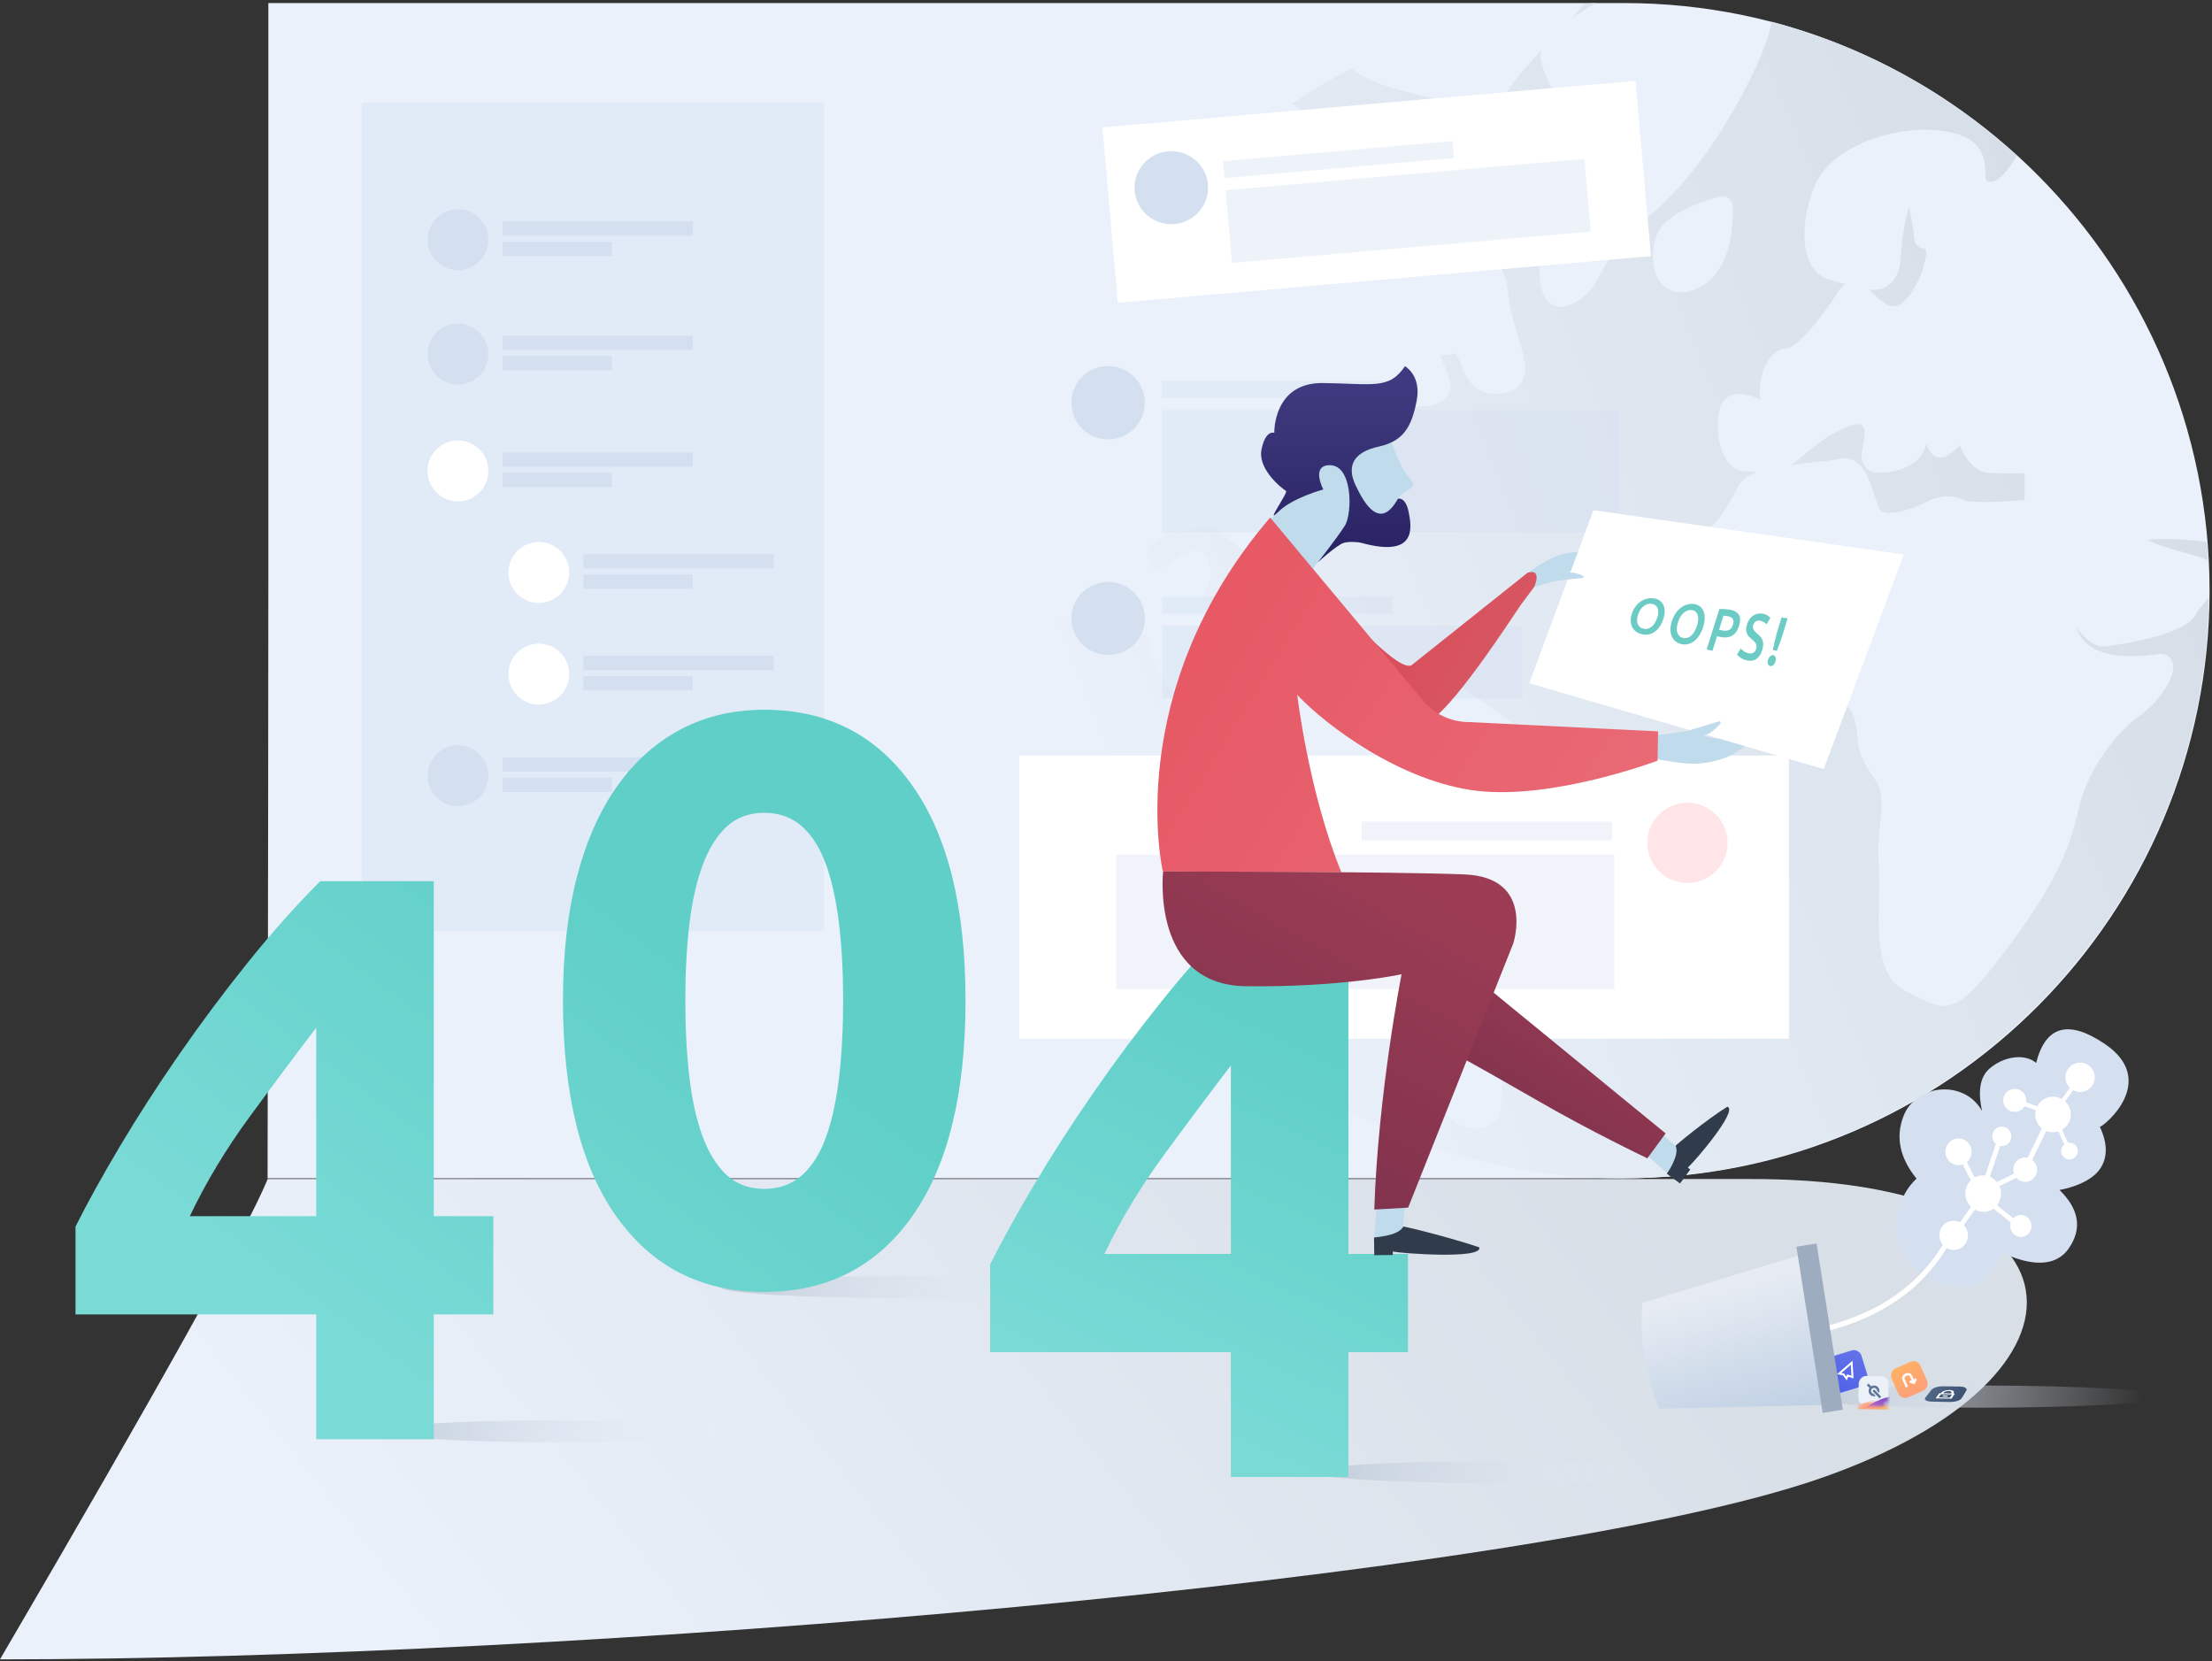 <?xml version="1.0" encoding="UTF-8"?>
<svg width="586px" height="440px" viewBox="0 0 586 440" version="1.1" xmlns="http://www.w3.org/2000/svg" xmlns:xlink="http://www.w3.org/1999/xlink">
    <rect x="0" y="0" width="586" height="440" fill="#333333" stroke="none"/>
    <title>404_Illustration</title>
    <defs>
        <linearGradient x1="6.525%" y1="69.288%" x2="101.784%" y2="30.303%" id="linearGradient-1">
            <stop stop-color="#EAF1FB" offset="0%"></stop>
            <stop stop-color="#D4DCE5" offset="100%"></stop>
        </linearGradient>
        <linearGradient x1="12.215%" y1="55.632%" x2="84.478%" y2="42.666%" id="linearGradient-2">
            <stop stop-color="#EAF1FB" offset="0%"></stop>
            <stop stop-color="#D8DFE7" offset="100%"></stop>
        </linearGradient>
        <linearGradient x1="6.452%" y1="50.069%" x2="101.87%" y2="49.929%" id="linearGradient-3">
            <stop stop-color="#EAF1FB" stop-opacity="0" offset="0%"></stop>
            <stop stop-color="#BFCAD7" offset="100%"></stop>
        </linearGradient>
        <linearGradient x1="16.249%" y1="73.688%" x2="61.059%" y2="25.276%" id="linearGradient-4">
            <stop stop-color="#7ADAD6" offset="0%"></stop>
            <stop stop-color="#5FCFC7" offset="100%"></stop>
        </linearGradient>
        <linearGradient x1="31.07%" y1="85.272%" x2="56.203%" y2="13.186%" id="linearGradient-5">
            <stop stop-color="#7ADAD6" offset="0%"></stop>
            <stop stop-color="#5FCFC7" offset="100%"></stop>
        </linearGradient>
        <linearGradient x1="15.339%" y1="69.288%" x2="110.818%" y2="58.58%" id="linearGradient-6">
            <stop stop-color="#E7ECF3" offset="0%"></stop>
            <stop stop-color="#BECFE3" offset="100%"></stop>
        </linearGradient>
        <linearGradient x1="100%" y1="-17.254%" x2="-24.806%" y2="156.941%" id="linearGradient-7">
            <stop stop-color="#6675E8" offset="0%"></stop>
            <stop stop-color="#4659E9" offset="100%"></stop>
        </linearGradient>
        <linearGradient x1="16.249%" y1="85.272%" x2="32.135%" y2="-4.498%" id="linearGradient-8">
            <stop stop-color="#FEA177" offset="0%"></stop>
            <stop stop-color="#FFB165" offset="100%"></stop>
        </linearGradient>
        <rect id="path-9" x="0" y="0" width="7.902" height="7.902" rx="2"></rect>
        <linearGradient x1="32.135%" y1="49.093%" x2="16.249%" y2="50.587%" id="linearGradient-11">
            <stop stop-color="#FEA177" offset="0%"></stop>
            <stop stop-color="#FFB165" offset="100%"></stop>
        </linearGradient>
        <linearGradient x1="0%" y1="44.973%" x2="102%" y2="55.127%" id="linearGradient-12">
            <stop stop-color="#3023AE" offset="0%"></stop>
            <stop stop-color="#C86DD7" offset="100%"></stop>
        </linearGradient>
        <linearGradient x1="100%" y1="40.563%" x2="-24.806%" y2="65.006%" id="linearGradient-13">
            <stop stop-color="#556B8A" offset="0%"></stop>
            <stop stop-color="#344869" offset="100%"></stop>
        </linearGradient>
        <linearGradient x1="6.76%" y1="42.133%" x2="105.53%" y2="83.512%" id="linearGradient-14">
            <stop stop-color="#D84955" offset="0%"></stop>
            <stop stop-color="#D75D69" offset="100%"></stop>
        </linearGradient>
        <linearGradient x1="11.458%" y1="103.178%" x2="75.825%" y2="6.905%" id="linearGradient-15">
            <stop stop-color="#79304C" offset="0%"></stop>
            <stop stop-color="#9C3C54" offset="100%"></stop>
        </linearGradient>
        <linearGradient x1="88.312%" y1="11.911%" x2="88.312%" y2="100%" id="linearGradient-16">
            <stop stop-color="#3F397F" offset="0%"></stop>
            <stop stop-color="#282263" offset="100%"></stop>
        </linearGradient>
        <linearGradient x1="6.76%" y1="42.408%" x2="108.679%" y2="83.616%" id="linearGradient-17">
            <stop stop-color="#E65864" offset="0%"></stop>
            <stop stop-color="#E96C78" offset="100%"></stop>
        </linearGradient>
        <linearGradient x1="11.458%" y1="106.291%" x2="75.825%" y2="4.382%" id="linearGradient-18">
            <stop stop-color="#79304C" offset="0%"></stop>
            <stop stop-color="#9C3C54" offset="100%"></stop>
        </linearGradient>
    </defs>
    <g id="404" stroke="none" stroke-width="1" fill="none" fill-rule="evenodd">
        <g transform="translate(-162, -205)" id="Group">
            <g transform="translate(162, 205)">
                <g id="404_Illustration" transform="translate(0, 0.811)">
                    <path d="M430.331,311.297 C515.951,311.297 585.359,241.345 585.359,155.654 C585.359,69.963 515.951,0 430.331,0 C394.454,0 274.707,0 71.09,0 C71.09,89.555 71.09,140.315 71.09,152.281 C71.09,177.95 71.023,230.955 70.887,311.297 C287.469,311.297 407.283,311.297 430.331,311.297 Z" id="Background" fill="#EAF1FB"></path>
                    <path d="M494.22,122.984 C495.154,124.061 496.542,124.554 498.435,124.437 C503.039,124.165 506.554,122.724 508.59,120.271 C509.433,119.259 510.004,118.091 510.276,116.806 C511.236,119.077 512.234,120.362 514.05,120.362 C514.66,120.362 516.216,120.362 519.199,117.091 C520.548,120.479 522.96,124.229 526.994,124.437 C530.106,124.606 533.88,124.567 536.357,124.515 L536.357,131.601 C529.458,132.263 521.884,132.458 520.185,131.614 C515.217,129.135 509.796,132.419 509.783,132.432 C507.332,133.639 501.392,135.806 498.734,134.755 C498.241,134.56 497.968,134.288 497.787,133.82 C497.281,132.523 496.866,131.225 496.464,130.005 C495.063,125.748 493.364,120.57 488.592,120.57 C487.995,120.57 487.347,120.648 486.646,120.829 C485.349,121.154 482.808,121.413 480.123,121.699 C478.126,121.906 476.232,122.114 474.468,122.348 C475.337,121.816 476.232,121.141 477.166,120.323 C483.184,114.976 489.5,111.381 492.418,111.576 C493.015,111.615 493.248,111.796 493.391,111.978 C494.273,113.003 494.026,114.678 493.572,116.923 C493.17,118.96 492.716,121.271 494.221,122.984 L494.22,122.984 Z M495.193,75.924 C497.022,76.054 498.759,75.782 500.264,74.73 C502.248,73.342 503.325,70.954 503.545,67.436 C503.999,60.324 504.985,56.236 505.724,54.16 C506.294,56.262 506.865,59.481 507.189,62.609 C507.332,63.958 508.395,65.036 509.731,64.945 C509.731,64.945 509.939,64.958 510.03,65.074 C510.198,65.269 510.341,65.892 510.211,66.956 C509.628,71.642 505.672,80.298 501.574,80.298 C499.732,80.298 498.033,78.663 496.399,77.066 C496.01,76.677 495.608,76.288 495.193,75.924 L495.193,75.924 Z M419.687,0.169 C420.685,0.104 421.684,0.039 422.696,0 C420.439,1.337 418.312,2.7 416.406,4.062 C417.767,2.57 418.844,1.298 419.687,0.169 L419.687,0.169 Z M584.617,142.722 C584.747,144.345 584.902,145.967 584.993,147.615 C584.695,147.46 584.384,147.317 584.021,147.187 C582.633,146.694 580.804,146.175 578.833,145.617 C576.187,144.864 571.272,143.462 568.86,142.204 C571.933,141.762 578.34,141.931 584.617,142.723 L584.617,142.722 Z M557.978,170.405 C571.894,168.42 579.884,165.551 581.725,161.878 C582.14,161.048 583.087,159.906 584.008,158.803 C584.384,158.348 584.773,157.881 585.136,157.414 C584.137,242.436 514.753,311.297 429.558,311.297 C345.997,311.297 277.636,245.054 274.097,162.291 C276.25,162.784 278.649,162.59 281.126,162.382 C284.874,162.071 289.115,161.72 294.147,163.213 C303.81,166.081 304.108,167.457 304.834,170.792 C305.288,172.894 305.911,175.789 308.245,179.539 C310.32,182.862 313.381,184.938 317.103,185.574 C317.972,185.717 318.841,185.795 319.723,185.795 C326.48,185.795 333.094,181.798 335.104,180.188 C336.842,178.8 336.751,177.307 336.531,176.541 C335.856,174.14 333.224,173.79 329.216,173.271 C327.803,173.089 326.143,172.868 324.807,172.531 C325.987,171.415 327.362,169.935 327.362,167.833 C327.362,165.016 325.3,163.679 323.653,162.615 C322.304,161.733 320.76,160.746 319.489,158.722 C318.569,157.242 318.724,156.905 319.412,155.49 C320.125,154.011 321.214,151.778 320.449,148.326 C320.021,146.379 318.815,145.627 318.128,145.354 C315.949,144.459 313.809,145.847 311.345,147.457 C309.594,148.599 306.948,150.312 305.664,149.922 C304.951,149.702 304.393,148.56 304.121,147.898 C303.317,145.951 303.784,144.874 304.212,144.238 C306.676,140.552 316.377,139.021 321.02,139.021 C321.993,139.021 324.094,140.773 325.637,142.057 C328.762,144.666 332.666,147.911 336.881,146.328 C340.188,145.095 342.601,139.968 346.945,130.286 C350.226,122.954 353.948,114.66 357.735,110.87 C362.547,106.056 367.501,106.406 372.3,106.73 C374.621,106.886 376.826,107.042 378.875,106.588 C380.613,106.198 382.74,105.51 383.726,103.564 C384.906,101.253 383.881,98.865 382.338,95.219 C382.066,94.583 381.78,93.908 381.469,93.168 C382.597,93.311 383.868,93.246 385.269,92.831 C385.476,92.766 385.593,92.753 385.606,92.74 C385.982,93.051 386.54,94.518 386.877,95.387 C388.122,98.593 390.145,103.979 397.136,103.512 C399.82,103.33 401.765,102.409 402.907,100.76 C405.008,97.723 403.737,93.531 402.142,88.223 C401.117,84.823 399.95,80.968 399.548,76.971 C399.068,72.195 397.603,69.119 395.06,67.601 C391.676,65.576 387.888,67.147 385.619,68.094 C385.606,68.094 385.606,68.094 385.593,68.107 C385.204,67.276 384.724,66.004 384.348,64.992 C382.999,61.358 381.469,57.244 378.615,55.09 C377.565,54.298 376.333,53.999 375.113,54.259 C372.325,54.856 370.561,58.074 368.512,61.786 C367.449,63.72 365.231,67.743 364.167,67.964 C359.109,66.277 356.1,70.975 354.557,73.61 C353.779,72.597 353.208,71.286 352.858,67.042 C352.612,64.122 362.974,57.322 368.538,53.662 C374.66,49.639 379.938,46.16 381.767,43.11 C382.506,41.877 383.894,39.567 382.338,37.724 C380.807,35.907 378.667,36.751 376.203,37.724 C374.413,38.425 371.793,39.45 369.887,39.282 C370.198,38.269 371.236,36.582 371.625,35.959 C372.338,34.817 373.531,32.896 371.82,31.365 C370.108,29.821 368.253,31.261 367.371,31.962 C363.195,35.245 352.56,39.191 349.046,39.191 C348.41,39.191 348.008,39.178 347.749,39.152 C347.632,38.516 347.554,37.309 347.464,36.128 C347.412,35.349 347.347,34.48 347.269,33.467 C347.087,31.248 346.076,29.353 344.338,27.991 C343.69,27.472 342.95,27.069 342.172,26.732 C347.256,23.266 352.56,20.126 358.046,17.27 C359.992,19.191 364.933,22.046 379.018,25.005 C382.817,25.81 385.411,27.004 387.486,27.965 C389.393,28.847 391.079,29.509 392.661,29.509 C394.996,29.509 397.097,28.042 399.301,23.617 C400.663,20.878 404.437,16.687 408.341,12.546 C408.069,13.364 407.978,14.169 408.147,14.921 C408.886,18.244 410.364,21.164 411.557,23.5 C412.024,24.409 412.608,25.564 412.893,26.316 C412.582,26.524 412.18,26.784 411.856,26.991 C409.703,28.341 406.759,30.184 406.227,33.519 C405.877,35.7 406.694,37.984 408.652,40.307 C412.037,44.33 411.116,47.264 409.949,50.962 C409.34,52.909 408.704,54.908 408.704,57.14 C408.704,58.23 408.549,59.995 408.367,61.864 C407.55,70.78 407.252,77.282 410.883,79.684 C411.506,80.099 412.387,80.462 413.516,80.462 C414.463,80.462 415.578,80.203 416.888,79.502 C421.103,77.244 422.361,74.869 423.813,72.117 C425.603,68.717 428.067,64.07 437.911,55.57 C455.393,40.463 468.674,12.015 469.283,4.929 C493.847,11.418 516.05,23.773 534.298,40.412 C532.132,44.241 529.266,47.706 526.957,47.278 C526.101,47.122 526.075,47.122 525.972,44.838 C525.816,41.516 525.557,35.961 516.413,34.17 C503.366,31.6 484.833,37.518 480.49,48.991 C477.507,56.908 477.208,64.643 479.725,69.185 C481.034,71.534 483.032,73.04 485.522,73.546 C486.572,73.754 487.701,74.091 488.907,74.442 C488.167,74.883 487.519,75.558 486.948,76.466 C481.709,84.863 475.458,91.404 473.59,91.443 C470.322,91.443 467.728,94.337 466.626,99.178 C466.185,101.112 465.912,103.383 466.483,105.044 C466.457,105.07 466.431,105.109 466.392,105.135 C464.395,104.11 461.23,102.929 458.688,103.915 C457.093,104.538 455.965,105.875 455.511,107.718 C454.37,112.26 455.42,118.49 457.832,121.592 C459.402,123.604 461.178,124.032 462.385,124.032 C463.085,124.032 463.772,124.11 464.486,124.188 C464.745,124.214 465.017,124.239 465.29,124.265 C463.15,125.07 461.593,126.147 460.75,127.614 L459.635,129.6 C457.625,133.194 455.55,136.906 453.293,138.71 L452.813,139.087 C449.714,141.553 445.019,145.277 443.034,153.856 C440.907,163.071 445.524,182.811 457.391,185.718 C465.121,187.613 474.601,186.795 481.527,186.185 C483.874,185.977 485.898,185.809 487.285,185.796 C490.048,185.796 491.423,187.223 492.149,195.205 C492.525,199.384 494.263,201.993 495.806,204.29 C497.116,206.25 498.141,207.794 498.374,210.169 C498.633,212.713 498.426,214.465 498.154,216.684 C497.816,219.513 497.388,223.017 497.751,229.351 C497.894,231.934 497.829,234.737 497.764,237.709 C497.544,247.482 497.298,258.565 505.546,262.095 C506.778,262.614 507.816,263.159 508.75,263.64 C511.123,264.86 513.042,265.638 514.936,265.638 C519.047,265.638 522.977,261.965 531.057,251.31 C545.479,232.284 548.449,223.069 550.822,212.972 C553.26,202.589 560.73,193.232 566.631,188.949 C572.493,184.679 576.669,177.995 575.58,174.634 C575.139,173.297 573.959,172.428 572.571,172.428 C572.299,172.428 571.728,172.48 570.937,172.57 C566.8,173.064 554.233,174.543 550.653,166.73 C550.381,166.146 550.108,165.549 549.823,164.965 C552.378,168.547 555.037,170.818 557.981,170.403 L557.978,170.405 Z M414.406,197.815 C407.669,195.828 400.765,190.788 394.662,186.333 C391.714,184.176 388.934,182.15 386.438,180.669 C379.443,176.525 368.194,174.551 365.556,174.135 C363.655,172.927 361.858,171.602 360.113,170.304 C356.208,167.394 353.117,165.108 350.04,165.108 C348.579,165.108 346.523,165.64 345.023,168.186 C342.114,173.097 339.036,177.955 333.295,183.475 C332.028,184.696 330.218,185.878 328.473,187.034 C324.529,189.619 320.443,192.295 319.99,196.712 C319.693,199.648 321.102,202.648 324.322,205.883 C327.878,209.455 332.067,211.715 336.127,213.897 C344.053,218.171 350.893,221.873 352.781,234.343 C356.285,257.62 371.206,279.95 377.464,288.47 C382.029,294.705 386.916,298.134 391.196,298.134 C393.006,298.134 394.661,297.497 395.838,296.328 C397.001,295.185 397.635,293.613 397.635,291.912 C397.635,290.652 397.751,289.34 397.881,287.95 C398.178,284.651 398.514,280.91 397.596,275.87 C396.368,269.063 396.42,265.816 397.829,263.464 C398.075,263.049 398.618,262.893 399.73,262.659 C400.958,262.386 402.652,262.01 403.596,260.399 C404.255,259.282 404.32,257.931 403.816,256.268 C403.518,255.281 403.143,254.333 402.768,253.436 C401.566,250.475 400.971,248.994 403.299,246.253 C407.72,241.07 414.884,229.366 416.216,220.65 C416.552,218.494 417.625,216.104 418.659,213.805 C420.405,209.947 422.202,205.959 420.599,202.439 C419.629,200.27 417.599,198.75 414.405,197.815 L414.406,197.815 Z M400.819,29.587 C400.152,28.392 398.662,27.916 397.429,28.533 C397.172,28.662 391.072,31.784 391.072,38.234 C391.072,39.519 389.209,41.858 387.848,43.554 C385.459,46.548 381.837,51.057 385.832,54.386 C386.808,55.195 388.143,55.632 389.71,55.632 C393.512,55.632 398.893,53.024 401.821,48.025 C403.979,44.338 405.571,38.144 400.82,29.587 L400.819,29.587 Z M450.143,75.327 C460.228,70.246 459.019,54.226 458.968,53.552 C458.903,52.801 458.517,52.101 457.9,51.66 C457.282,51.219 456.511,51.077 455.777,51.245 C453.526,51.803 442.128,54.9 439.272,60.655 C437.6,64.025 437.201,69.663 439.427,73.279 C440.752,75.444 442.836,76.636 445.306,76.636 C446.798,76.636 448.419,76.195 450.143,75.327 L450.143,75.327 Z" id="Globe" fill="url(#linearGradient-1)" fill-rule="nonzero"></path>
                    <path d="M0,438.725 C152.281,438.725 404.55,417.674 482.074,390.831 C559.599,363.987 556.65,310.955 462.521,311.491 C371.206,311.491 240.671,311.491 70.917,311.491 C65.495,324.716 41.856,367.128 0,438.725 Z" id="Shadow" fill="url(#linearGradient-2)"></path>
                    <g id="Huddles_Items" transform="translate(283.548, 95.946)" fill="#D4DFF0">
                        <g id="Huddle_Item-2" transform="translate(0.285, 57.389)">
                            <polygon id="Textarea" opacity="0.4" points="24.018 11.6 119.439 11.6 119.439 30.934 24.018 30.934"></polygon>
                            <polygon id="Headline" opacity="0.4" points="24.018 3.867 85.035 3.867 85.035 8.378 24.018 8.378"></polygon>
                            <ellipse id="Avatar" cx="9.737" cy="9.667" rx="9.737" ry="9.667"></ellipse>
                        </g>
                        <g id="Huddle_Item-1" transform="translate(0.285, 0.196)">
                            <polygon id="Textare" opacity="0.4" points="23.965 11.67 145.088 11.67 145.088 44.088 23.965 44.088"></polygon>
                            <polygon id="Headline" opacity="0.4" points="23.965 3.89 84.85 3.89 84.85 8.429 23.965 8.429"></polygon>
                            <ellipse id="Avatar" cx="9.716" cy="9.725" rx="9.716" ry="9.725"></ellipse>
                        </g>
                    </g>
                    <g id="Huddles_Lists" transform="translate(95.866, 26.351)">
                        <polygon id="Background" fill="#D4DFF0" opacity="0.4" points="0 0 122.499 0 122.499 219.353 0 219.353"></polygon>
                        <g id="List_Item" transform="translate(16.878, 27.703)" fill="#D4DFF0">
                            <polygon id="Textline" points="20.378 9.17 49.351 9.17 49.351 12.938 20.378 12.938"></polygon>
                            <polygon id="Headline" points="20.378 3.787 70.813 3.787 70.813 7.555 20.378 7.555"></polygon>
                            <ellipse id="Avatar" cx="8.574" cy="8.632" rx="8.048" ry="8.074"></ellipse>
                        </g>
                        <g id="List_Item" transform="translate(16.878, 58.108)" fill="#D4DFF0">
                            <polygon id="Textline" points="20.378 9.043 49.351 9.043 49.351 12.812 20.378 12.812"></polygon>
                            <polygon id="Headline" points="20.378 3.661 70.813 3.661 70.813 7.429 20.378 7.429"></polygon>
                            <ellipse id="Avatar" cx="8.574" cy="8.505" rx="8.048" ry="8.074"></ellipse>
                        </g>
                        <g id="List_Item" transform="translate(16.878, 89.189)">
                            <polygon id="Textline" fill="#D4DFF0" points="20.378 8.914 49.351 8.914 49.351 12.682 20.378 12.682"></polygon>
                            <polygon id="Headline" fill="#D4DFF0" points="20.378 3.531 70.813 3.531 70.813 7.299 20.378 7.299"></polygon>
                            <ellipse id="Avatar" fill="#FFFFFF" cx="8.574" cy="8.376" rx="8.048" ry="8.074"></ellipse>
                        </g>
                        <g id="List_Item" transform="translate(38.482, 116.216)">
                            <polygon id="Textline" fill="#D4DFF0" points="20.195 8.801 49.168 8.801 49.168 12.57 20.195 12.57"></polygon>
                            <polygon id="Headline" fill="#D4DFF0" points="20.195 3.419 70.63 3.419 70.63 7.187 20.195 7.187"></polygon>
                            <ellipse id="Avatar" fill="#FFFFFF" cx="8.391" cy="8.263" rx="8.048" ry="8.074"></ellipse>
                        </g>
                        <g id="List_Item" transform="translate(38.482, 143.243)">
                            <polygon id="Textline" fill="#D4DFF0" points="20.195 8.689 49.168 8.689 49.168 12.457 20.195 12.457"></polygon>
                            <polygon id="Headline" fill="#D4DFF0" points="20.195 3.306 70.63 3.306 70.63 7.074 20.195 7.074"></polygon>
                            <ellipse id="Avatar" fill="#FFFFFF" cx="8.391" cy="8.151" rx="8.048" ry="8.074"></ellipse>
                        </g>
                        <g id="List_Item" transform="translate(16.878, 169.595)" fill="#D4DFF0">
                            <polygon id="Textline" points="20.378 9.252 49.351 9.252 49.351 13.02 20.378 13.02"></polygon>
                            <polygon id="Headlline" points="20.378 3.869 70.813 3.869 70.813 7.637 20.378 7.637"></polygon>
                            <ellipse id="Avatar" cx="8.574" cy="8.714" rx="8.048" ry="8.074"></ellipse>
                        </g>
                    </g>
                    <g id="Input_Card" transform="translate(270.046, 199.324)">
                        <rect id="Background" fill="#FFFFFF" x="0" y="0" width="203.885" height="75"></rect>
                        <ellipse id="Avatar" fill="#FFE4E8" cx="176.992" cy="23.125" rx="10.632" ry="10.625"></ellipse>
                        <polygon id="Headline" fill="#E5EDF7" opacity="0.596" points="90.685 17.5 156.979 17.5 156.979 22.5 90.685 22.5"></polygon>
                        <polygon id="Textarea" fill="#E5EDF7" opacity="0.596" points="25.642 26.25 157.604 26.25 157.604 61.875 25.642 61.875"></polygon>
                    </g>
                    <g id="Card_Interaction" transform="translate(364.663, 50.042) rotate(-5) translate(-364.663, -50.042) translate(293.438, 26.393)">
                        <rect id="Background" fill="#FFFFFF" x="0.391" y="0.294" width="141.774" height="46.622"></rect>
                        <polygon id="Headline" fill="#D4DFF0" opacity="0.4" points="31.444 11.975 92.462 11.975 92.462 16.486 31.444 16.486"></polygon>
                        <polygon id="Textarea" fill="#D4DFF0" opacity="0.4" points="31.444 19.708 126.865 19.708 126.865 39.042 31.444 39.042"></polygon>
                        <ellipse id="Avatar" fill="#D4DFF0" cx="17.163" cy="17.775" rx="9.737" ry="9.667"></ellipse>
                    </g>
                    <path d="M149.27,381.236 C176.302,381.236 198.216,379.921 198.216,378.299 C198.216,376.677 176.302,375.362 149.27,375.362 C122.238,375.362 100.324,376.677 100.324,378.299 C100.324,379.921 122.238,381.236 149.27,381.236 Z" id="Shadow" fill="url(#linearGradient-3)" transform="translate(149.27, 378.299) scale(-1, 1) translate(-149.27, -378.299) "></path>
                    <path d="M524.946,372.063 C551.978,372.063 573.892,370.748 573.892,369.126 C573.892,367.504 551.978,366.189 524.946,366.189 C497.914,366.189 476,367.504 476,369.126 C476,370.748 497.914,372.063 524.946,372.063 Z" id="Shadow" fill="url(#linearGradient-3)" transform="translate(524.946, 369.126) scale(-1, 1) translate(-524.946, -369.126) "></path>
                    <path d="M239.946,343.063 C266.978,343.063 288.892,341.748 288.892,340.126 C288.892,338.504 266.978,337.189 239.946,337.189 C212.914,337.189 191,338.504 191,340.126 C191,341.748 212.914,343.063 239.946,343.063 Z" id="Shadow" fill="url(#linearGradient-3)" transform="translate(239.946, 340.126) scale(-1, 1) translate(-239.946, -340.126) "></path>
                    <path d="M83.775,271.421 C78.229,278.673 72.328,286.565 66.071,295.097 C59.815,303.629 54.553,312.373 50.288,321.332 L83.775,321.332 L83.775,271.421 Z M114.915,232.602 L114.915,321.332 L130.699,321.332 L130.699,347.354 L114.915,347.354 L114.915,380.414 L83.775,380.414 L83.775,347.354 L20,347.354 L20,324.105 C23.128,317.848 27.039,310.774 31.731,302.882 C36.424,294.99 41.649,286.885 47.408,278.567 C53.167,270.248 59.246,262.107 65.645,254.144 C72.044,246.181 78.442,239.001 84.841,232.602 L114.915,232.602 Z M255.783,264.188 C255.783,289.072 251.055,308.162 241.599,321.457 C232.143,334.752 219.097,341.4 202.46,341.4 C185.823,341.4 172.777,334.752 163.321,321.457 C153.865,308.162 149.137,289.072 149.137,264.188 C149.137,251.817 150.381,240.868 152.869,231.341 C155.358,221.814 158.948,213.78 163.64,207.239 C168.333,200.698 173.95,195.721 180.491,192.308 C187.032,188.896 194.355,187.189 202.46,187.189 C219.097,187.189 232.143,193.837 241.599,207.132 C251.055,220.427 255.783,239.446 255.783,264.188 Z M223.363,264.188 C223.363,256.794 223.007,250.075 222.296,244.032 C221.585,237.988 220.448,232.763 218.883,228.355 C217.319,223.947 215.186,220.534 212.485,218.117 C209.783,215.699 206.441,214.491 202.46,214.491 C198.478,214.491 195.172,215.699 192.542,218.117 C189.911,220.534 187.778,223.947 186.143,228.355 C184.508,232.763 183.335,237.988 182.624,244.032 C181.913,250.075 181.557,256.794 181.557,264.188 C181.557,271.582 181.913,278.336 182.624,284.451 C183.335,290.565 184.508,295.826 186.143,300.235 C187.778,304.643 189.911,308.055 192.542,310.473 C195.172,312.89 198.478,314.099 202.46,314.099 C206.441,314.099 209.783,312.89 212.485,310.473 C215.186,308.055 217.319,304.643 218.883,300.235 C220.448,295.826 221.585,290.565 222.296,284.451 C223.007,278.336 223.363,271.582 223.363,264.188 Z" id="404" fill="url(#linearGradient-4)"></path>
                    <g id="Group-5" transform="translate(262, 242.189)">
                        <path d="M134.946,149.874 C161.978,149.874 183.892,148.559 183.892,146.937 C183.892,145.315 161.978,144 134.946,144 C107.914,144 86,145.315 86,146.937 C86,148.559 107.914,149.874 134.946,149.874 Z" id="Shadow" fill="url(#linearGradient-3)" transform="translate(134.946, 146.937) scale(-1, 1) translate(-134.946, -146.937) "></path>
                        <path d="M95.216,0.413 L95.216,89.143 L111,89.143 L111,115.164 L95.216,115.164 L95.216,148.225 L64.076,148.225 L64.076,115.164 L0.301,115.164 L0.301,91.915 C3.429,85.659 7.34,78.585 12.032,70.693 C16.724,62.801 21.95,54.696 27.709,46.377 C33.468,38.059 39.547,29.918 45.946,21.955 C52.344,13.992 58.743,6.812 65.142,0.413 L95.216,0.413 Z M64.076,39.232 C58.53,46.484 52.629,54.376 46.372,62.908 C40.116,71.439 34.854,80.184 30.589,89.143 L64.076,89.143 L64.076,39.232 Z" id="4" fill="url(#linearGradient-5)"></path>
                    </g>
                    <g id="Plant" transform="translate(500.527, 326.635) scale(-1, 1) rotate(-81) translate(-500.527, -326.635) translate(453.693, 257.487)">
                        <path d="M5.404,93.232 L45.608,93.232 L39.764,136.514 C34.963,137.702 30.211,138.296 25.506,138.296 C20.801,138.296 16.097,137.702 11.392,136.514 L5.404,93.232 Z" id="Plant_Box" fill="url(#linearGradient-6)" transform="translate(25.506, 115.764) scale(-1, 1) translate(-25.506, -115.764) "></path>
                        <path d="M50.046,66.781 C57.679,64.99 60.755,59.645 60.755,59.645 C66.903,63.211 72.569,63.471 77.751,60.423 C85.523,55.852 84.837,43.059 75.731,39.7 C81.133,40.033 84.717,38.824 86.482,36.073 C89.13,31.946 89.165,26.178 86.082,23.566 C95.417,19.543 96.135,13.299 88.233,4.836 C76.381,-7.859 66.733,8.315 66.733,9.539 C62.096,8.201 58.458,8.731 55.822,11.131 C51.866,14.73 51.878,22.716 51.878,22.716 C46.013,18.345 40.785,18.345 36.195,22.716 C29.31,29.273 37.901,40.235 37.901,40.235 C28.872,45.283 27.827,52.484 34.765,61.839 C39.863,66.328 44.957,67.975 50.046,66.781 Z" id="Plant_Leaf" fill="#D4DFF0"></path>
                        <path d="M80.507,8.773 C82.644,8.773 84.393,10.523 84.393,12.662 C84.393,14.801 82.644,16.551 80.507,16.551 C79.646,16.551 78.842,16.245 78.176,15.773 L75.595,18.356 C76.233,19.161 76.622,20.162 76.622,21.273 C76.622,22.856 75.844,24.245 74.679,25.078 L76.205,27.801 C76.511,27.717 76.844,27.662 77.177,27.662 C78.87,27.662 80.23,29.023 80.23,30.717 C80.23,32.412 78.87,33.773 77.177,33.773 C75.483,33.773 74.124,32.412 74.124,30.717 C74.124,29.773 74.568,28.94 75.234,28.356 L73.707,25.634 C73.152,25.856 72.542,25.995 71.903,25.995 C70.678,25.995 69.562,25.529 68.724,24.764 L61.632,29.733 C61.767,30.079 61.841,30.454 61.841,30.845 C61.841,32.58 60.387,33.999 58.609,33.999 C58.412,33.999 58.222,33.983 58.034,33.949 L58.034,33.949 L56.549,38.768 C57.236,39.167 57.811,39.727 58.225,40.393 L58.225,40.393 L65.871,36.403 C65.778,36.143 65.719,35.865 65.719,35.575 C65.719,34.189 66.885,33.053 68.305,33.053 C69.725,33.053 70.891,34.189 70.891,35.575 C70.891,36.961 69.725,38.098 68.305,38.098 C67.646,38.098 67.036,37.859 66.578,37.457 L66.578,37.457 L58.74,41.556 C58.858,41.963 58.932,42.385 58.932,42.827 C58.932,43.37 58.834,43.898 58.66,44.384 L58.66,44.384 L62.992,45.793 C63.615,44.778 64.748,44.089 66.043,44.089 C67.998,44.089 69.598,45.649 69.598,47.557 C69.598,49.465 67.998,51.025 66.043,51.025 C64.087,51.025 62.487,49.465 62.487,47.557 C62.487,47.352 62.513,47.16 62.548,46.966 L62.548,46.966 L58.064,45.517 C57.186,46.746 55.729,47.557 54.084,47.557 C52.979,47.557 51.962,47.194 51.145,46.581 L51.145,46.581 L47.54,50.099 C47.994,50.719 48.267,51.471 48.267,52.287 C48.267,54.369 46.524,56.07 44.389,56.07 C43.663,56.07 42.982,55.874 42.399,55.532 C32.759,63.628 27.256,75.036 25.887,89.796 L25.887,89.796 L24.543,89.672 C25.935,74.658 31.541,62.968 41.358,54.642 C40.828,53.996 40.51,53.176 40.51,52.287 C40.51,50.204 42.254,48.503 44.389,48.503 C45.224,48.503 45.996,48.769 46.631,49.212 L46.631,49.212 L50.236,45.685 C49.614,44.889 49.237,43.901 49.237,42.827 C49.237,42.082 49.425,41.386 49.742,40.758 L49.742,40.758 L45.429,36.816 C45.021,37.029 44.556,37.151 44.065,37.151 C42.467,37.151 41.157,35.873 41.157,34.314 C41.157,32.754 42.467,31.476 44.065,31.476 C45.664,31.476 46.974,32.754 46.974,34.314 C46.974,34.938 46.763,35.518 46.408,35.989 L46.408,35.989 L50.468,39.694 C51.357,38.718 52.646,38.097 54.084,38.097 C54.526,38.097 54.95,38.166 55.357,38.275 L55.357,38.275 L56.832,33.486 C55.955,32.92 55.377,31.941 55.377,30.845 C55.377,29.111 56.832,27.692 58.609,27.692 C59.493,27.692 60.296,28.043 60.881,28.608 L67.864,23.717 C67.433,23.004 67.185,22.168 67.185,21.273 C67.185,21.05 67.213,20.801 67.24,20.578 L63.549,19.578 C63.16,20.244 62.438,20.717 61.634,20.717 C60.413,20.717 59.414,19.717 59.414,18.495 C59.414,17.273 60.413,16.273 61.634,16.273 C62.855,16.273 63.854,17.273 63.854,18.495 L63.854,18.523 L67.518,19.524 C68.24,17.773 69.932,16.551 71.903,16.551 C73.013,16.551 74.013,16.939 74.817,17.578 L77.399,14.995 C76.927,14.329 76.622,13.523 76.622,12.662 C76.622,10.523 78.37,8.773 80.507,8.773 Z" id="Combined-Shape" fill="#FFFFFF" fill-rule="nonzero"></path>
                        <g id="Group" transform="translate(8.27, 80.951)">
                            <g id="Button-/-Boxed-/-Send-/-Grey-/-Enabled" transform="translate(4.941, 4.941) scale(-1, 1) rotate(-98) translate(-4.941, -4.941) ">
                                <rect id="Button_Background" fill="url(#linearGradient-7)" x="0" y="0" width="9.883" height="9.883" rx="2"></rect>
                                <path d="M4.121,5.282 L4.413,6.187 L4.822,5.711 L5.795,6.379 L6.481,3.556 L3.442,4.912 L4.121,5.282 Z M2.281,4.865 L7.222,2.661 L6.114,7.222 L4.909,6.395 L4.209,7.21 L3.702,5.64 L2.281,4.865 Z" id="Send_Icon" fill="#FFFFFF" fill-rule="nonzero"></path>
                            </g>
                        </g>
                        <g id="Group" transform="translate(4.319, 65.679)">
                            <g id="Button-/-Boxed-/-Send-/-Grey-/-Enabled-Copy" transform="translate(4.184, 4.184) rotate(105) translate(-4.184, -4.184) ">
                                <rect id="Button_Background" fill="url(#linearGradient-8)" x="0" y="0" width="8.368" height="8.368" rx="2"></rect>
                                <path d="M4.484,2.333 C5.291,2.333 5.791,2.72 5.875,3.479 L5.875,5.723 L5.256,5.723 L5.258,3.514 C5.214,3.123 4.993,2.952 4.484,2.952 C3.976,2.952 3.755,3.123 3.713,3.479 L3.713,4.791 L4.074,4.466 L4.488,4.927 L3.411,5.894 L2.335,4.927 L2.748,4.466 L3.095,4.777 L3.096,3.444 C3.178,2.72 3.678,2.333 4.484,2.333 Z" id="Anon_Icon" fill="#FFFFFF" fill-rule="nonzero"></path>
                            </g>
                        </g>
                        <g id="Group" transform="translate(3.057, 75.752)">
                            <g id="Button-/-Boxed-/-Send-/-Grey-/-Enabled-Copy-2" transform="translate(3.951, 3.951) rotate(80) translate(-3.951, -3.951) ">
                                <g id="Greet_Background">
                                    <mask id="mask-10" fill="white">
                                        <use xlink:href="#path-9"></use>
                                    </mask>
                                    <use id="Bounds" fill="#ECF1F9" xlink:href="#path-9"></use>
                                    <path d="M19.377,6.078 C19.054,6.915 17.382,7.743 14.36,8.563 C9.828,9.793 10.499,5.986 5.343,8.076 C3.32,8.895 0.932,8.23 -1.824,6.078 L19.377,6.078 Z" id="Rectangle-4-Copy" fill="url(#linearGradient-11)" style="mix-blend-mode: multiply;" mask="url(#mask-10)" transform="translate(8.777, 7.446) scale(1, -1) translate(-8.777, -7.446) "></path>
                                    <path d="M-6.078,9.118 L-6.078,5.832 C-2.454,4.374 1.699,5.312 6.382,8.649 L-6.078,9.118 Z" id="Shape" fill="url(#linearGradient-12)" fill-rule="nonzero" style="mix-blend-mode: multiply;" mask="url(#mask-10)"></path>
                                </g>
                                <path d="M5.035,3.191 C5.377,3.745 5.308,4.48 4.828,4.96 C4.427,5.361 3.847,5.475 3.345,5.302 L3.917,4.73 C4.084,4.708 4.245,4.633 4.373,4.505 C4.683,4.195 4.683,3.693 4.373,3.384 C4.063,3.074 3.561,3.074 3.251,3.384 C3.113,3.522 3.036,3.699 3.022,3.881 L2.464,4.439 C2.277,3.93 2.388,3.337 2.797,2.929 C3.283,2.442 4.032,2.378 4.588,2.736 L5.348,1.975 C5.375,2.074 5.428,2.162 5.505,2.24 C5.583,2.317 5.681,2.38 5.799,2.427 L5.035,3.191 Z M1.824,5.5 L3.585,3.738 C3.71,3.614 3.912,3.614 4.036,3.738 C4.161,3.863 4.161,4.065 4.036,4.19 L2.275,5.951 C2.246,5.831 2.194,5.733 2.119,5.658 C2.043,5.582 1.945,5.53 1.824,5.5 Z" id="Greeting_Icon" fill="#627898" fill-rule="nonzero"></path>
                            </g>
                        </g>
                        <g id="Button-/-Boxed-/-Send-/-Grey-/-Enabled-Copy-3" transform="translate(3.504, 60.814) rotate(80) translate(-3.504, -60.814) translate(-2.496, 58.314)">
                            <path d="M2.325,0.776 L6.831,0.776 C8.107,0.776 9.49,1.244 9.921,1.821 L11.444,3.858 C11.874,4.435 11.116,4.902 9.749,4.902 L4.921,4.902 C3.554,4.902 2.171,4.435 1.831,3.858 L0.631,1.821 C0.291,1.244 1.05,0.776 2.325,0.776 Z" id="Button_Background" fill="url(#linearGradient-13)"></path>
                            <path d="M3.982,2.467 C3.722,2.06 4.226,1.728 5.108,1.728 C5.989,1.728 6.935,2.06 7.217,2.467 L7.336,2.637 L7.778,2.637 L8.743,4.014 L4.518,4.014 L3.648,2.637 L4.091,2.637 L3.982,2.467 Z M6.632,2.467 C6.453,2.206 5.848,1.994 5.284,1.994 C4.721,1.994 4.399,2.206 4.568,2.467 L4.678,2.637 L6.748,2.637 L6.632,2.467 Z M7.374,2.903 L4.406,2.903 L4.949,3.748 L7.958,3.748 L7.374,2.903 Z M6.713,3.204 L6.906,3.49 L5.657,3.49 L5.469,3.204 L6.713,3.204 Z" id="Lock_Icon" fill="#FFFFFF" fill-rule="nonzero"></path>
                        </g>
                        <rect id="Plant_Box_Top" fill="#9DACBF" x="3.379" y="88.503" width="44.558" height="5.405"></rect>
                    </g>
                    <g id="Group-3" transform="translate(306, 96.189)" fill-rule="nonzero">
                        <g id="Group-2">
                            <g id="Group" transform="translate(129.183, 90.521)" fill="#C0DBEC">
                                <path d="M36.3,1.358 C36.3,1.358 27.581,10.992 22.413,12.996 C17.246,15.001 13.37,14.936 10.012,14.548 C6.653,14.16 1.679,13.19 1.679,13.19 L0.065,7.759 C0.065,7.759 12.337,6.142 12.983,5.948 C13.629,5.755 17.827,9.311 22.349,7.565 C26.87,5.819 33.458,0.647 34.75,0.323 C36.042,-0.065 36.3,1.358 36.3,1.358 Z" id="Shape"></path>
                            </g>
                            <g id="Group" transform="translate(57.486, 221.129)">
                                <path d="M0.517,10.281 L1.356,0.065 L8.978,0.582 C8.978,0.582 7.299,8.276 8.978,10.281 L0.517,10.281 Z" id="Shape" fill="#C0DBEC"></path>
                                <path d="M8.268,6.789 C8.332,6.595 21.087,9.758 28.405,12.275 C29.438,15.508 7.493,13.837 5.49,13.384 L5.49,14.289 L0.581,14.354 L0.517,9.699 C0.452,9.569 6.911,9.375 8.268,6.789 Z" id="Shape" fill="#303B4B"></path>
                            </g>
                            <g id="Group" transform="translate(98.179, 49.14)" fill="#C0DBEC">
                                <path d="M26.418,3.879 C26.418,3.879 18.021,-0.065 14.081,0.065 C10.141,0.194 7.622,1.293 5.49,2.457 C3.359,3.621 0.388,5.69 0.388,5.69 L0.84,9.699 C0.84,9.699 9.366,7.306 9.882,7.306 C10.335,7.242 12.143,3.75 15.631,3.621 C19.119,3.492 24.868,5.043 25.772,4.979 C26.676,4.914 26.418,3.879 26.418,3.879 Z" id="Shape"></path>
                            </g>
                            <path d="M98.696,54.7 C102.7,53.536 100.44,58.45 100.44,58.45 L96.887,63.235 C95.337,65.369 77.574,93.172 71.438,94.529 C65.302,95.887 46.829,84.637 45.537,84.895 C44.697,85.089 48.637,80.887 57.293,72.352 C62.847,77.654 66.4,79.981 67.95,79.205 L98.696,54.7" id="Shape" fill="url(#linearGradient-14)"></path>
                            <g id="Group" transform="translate(78.156, 156.471)">
                                <path d="M58.003,57.739 L50.898,51.403 L55.549,46.036 C55.549,46.036 60.328,51.597 62.783,51.467 L58.003,57.739 Z" id="Shape" fill="#C0DBEC"></path>
                                <path d="M59.747,50.045 C59.682,49.916 67.775,43.208 73.465,39.67 C76.437,40.704 64.462,54.571 62.977,55.799 L63.623,56.317 L60.91,60.002 L57.422,57.416 C57.486,57.351 60.91,52.502 59.747,50.045 Z" id="Shape" fill="#303B4B"></path>
                                <path d="M0.129,25.087 C5.813,28.126 14.21,32.911 22.542,37.695 C37.011,46.101 52.254,53.342 52.254,53.342 L57.099,46.747 L0.517,0.453 L0.129,25.087 Z" id="Shape" fill="url(#linearGradient-15)"></path>
                            </g>
                            <path d="M62.395,19.268 C62.395,19.268 64.268,25.928 67.369,29.613 C70.469,33.299 65.044,31.747 63.558,36.725 C62.072,41.769 49.025,42.609 41.726,53.86 L30.552,40.605 C30.552,40.605 39.401,32.329 40.047,25.863 C40.563,19.462 62.395,19.268 62.395,19.268 Z" id="Shape" fill="#C0DBEC"></path>
                            <path d="M66.206,0 C66.206,0 70.598,2.457 69.307,9.117 C68.015,15.776 66.012,19.785 59.36,21.272 C52.707,22.695 50.64,26.251 53.094,31.488 C55.549,36.725 59.682,43.515 64.333,35.109 C64.333,35.109 66.335,34.462 67.175,38.601 C68.015,42.739 69.371,50.821 54.709,46.812 C53.546,46.489 51.092,46.424 49.929,46.812 C47.927,47.523 43.082,51.985 43.082,51.985 C43.082,51.985 47.927,45.907 50.252,42.286 C52.319,39.118 52.513,25.41 45.666,26.251 C41.468,26.768 44.568,32.652 44.568,32.652 C44.568,32.652 36.365,34.85 32.619,38.601 C28.872,42.351 35.332,33.428 34.686,33.04 C33.265,32.135 27.064,27.092 28.226,21.919 C29.325,16.746 31.585,17.652 31.585,17.652 C31.585,17.652 31.198,4.203 44.633,4.461 C57.939,4.655 62.008,6.207 66.206,0 Z" id="Shape" fill="url(#linearGradient-16)"></path>
                            <path d="M30.487,40.088 L70.921,88.516 C73.957,92.202 78.479,94.271 83.258,94.271 L133.252,96.728 L133.123,104.487 C133.123,104.487 105.93,114.767 85.519,112.504 C65.108,110.176 44.956,94.917 37.657,87.029 C37.657,87.029 40.693,112.892 49.348,134.035 L2.067,133.841 C2.067,133.906 -9.107,86.318 30.487,40.088 Z" id="Shape" fill="url(#linearGradient-17)"></path>
                            <path d="M94.885,152.915 C94.885,152.915 100.698,135.393 81.967,134.617 C63.235,133.841 2.132,133.841 2.132,133.841 C2.132,133.841 -1.227,163.907 24.093,164.23 C49.348,164.553 65.302,161.062 65.302,161.062 C65.302,161.062 59.101,192.421 58.068,223.392 L67.046,222.875 L94.885,152.915 Z" id="Shape" fill="url(#linearGradient-18)"></path>
                        </g>
                    </g>
                    <polygon id="Path-3" fill="#FFFFFF" points="405.137 180.177 422.122 134.34 504.365 146.082 483.148 202.913"></polygon>
                    <path d="M419.358,152.247 L411.865,153.088 C411.865,153.088 414.255,150.178 417.42,151.019 C420.585,151.859 419.358,152.247 419.358,152.247 Z" id="Shape" fill="#C0DBEC" fill-rule="nonzero"></path>
                    <path d="M455.4,190.266 L445.324,193.305 C445.324,193.305 449.974,195.762 453.591,192.917 C457.209,190.072 455.4,190.266 455.4,190.266 Z" id="Shape" fill="#C0DBEC" fill-rule="nonzero"></path>
                    <path d="M433.607,165.499 C433.537,166.006 433.532,166.467 433.591,166.882 C433.651,167.299 433.772,167.655 433.953,167.951 C434.134,168.249 434.373,168.484 434.668,168.657 C434.963,168.831 435.311,168.925 435.712,168.94 C436.104,168.954 436.47,168.884 436.81,168.729 C437.149,168.573 437.45,168.346 437.711,168.05 C437.972,167.752 438.19,167.386 438.364,166.953 C438.538,166.519 438.66,166.034 438.731,165.499 C438.801,164.964 438.806,164.479 438.746,164.044 C438.686,163.611 438.566,163.245 438.385,162.947 C438.203,162.651 437.965,162.425 437.67,162.269 C437.374,162.114 437.03,162.044 436.638,162.058 C436.237,162.073 435.867,162.167 435.527,162.341 C435.188,162.514 434.887,162.752 434.625,163.054 C434.363,163.355 434.146,163.711 433.972,164.123 C433.799,164.534 433.677,164.992 433.607,165.499 Z M440.384,165.498 C440.275,166.348 440.067,167.095 439.762,167.739 C439.458,168.379 439.087,168.907 438.651,169.323 C438.215,169.736 437.728,170.036 437.191,170.226 C436.653,170.414 436.096,170.492 435.52,170.462 C434.943,170.432 434.413,170.3 433.927,170.067 C433.442,169.836 433.037,169.511 432.713,169.092 C432.389,168.676 432.156,168.166 432.014,167.564 C431.873,166.964 431.856,166.277 431.966,165.499 C432.075,164.722 432.284,164.037 432.593,163.442 C432.901,162.843 433.278,162.334 433.723,161.913 C434.168,161.489 434.659,161.161 435.197,160.931 C435.734,160.698 436.287,160.566 436.855,160.536 C437.423,160.506 437.948,160.584 438.429,160.772 C438.91,160.961 439.312,161.265 439.636,161.681 C439.959,162.102 440.192,162.63 440.335,163.265 C440.477,163.904 440.494,164.649 440.384,165.498 Z M444.367,165.498 C444.297,166.064 444.292,166.578 444.351,167.042 C444.411,167.507 444.531,167.904 444.713,168.234 C444.894,168.565 445.132,168.827 445.428,169.018 C445.723,169.211 446.071,169.315 446.472,169.329 C446.864,169.343 447.23,169.264 447.57,169.09 C447.909,168.915 448.21,168.663 448.471,168.333 C448.732,168.001 448.95,167.595 449.124,167.113 C449.298,166.63 449.421,166.091 449.491,165.497 C449.561,164.903 449.566,164.364 449.506,163.882 C449.447,163.4 449.326,162.993 449.145,162.662 C448.964,162.332 448.725,162.08 448.43,161.905 C448.135,161.731 447.791,161.652 447.399,161.666 C446.998,161.681 446.627,161.785 446.288,161.977 C445.948,162.169 445.648,162.433 445.386,162.769 C445.124,163.104 444.906,163.501 444.732,163.961 C444.559,164.42 444.437,164.932 444.367,165.498 Z M451.144,165.497 C451.035,166.439 450.827,167.268 450.522,167.982 C450.217,168.693 449.847,169.28 449.411,169.743 C448.975,170.203 448.488,170.539 447.95,170.753 C447.412,170.965 446.855,171.054 446.279,171.024 C445.703,170.994 445.172,170.85 444.687,170.593 C444.202,170.339 443.797,169.978 443.473,169.511 C443.149,169.048 442.916,168.48 442.774,167.807 C442.632,167.137 442.616,166.368 442.726,165.498 C442.835,164.628 443.044,163.862 443.353,163.197 C443.662,162.528 444.038,161.96 444.483,161.492 C444.928,161.02 445.42,160.656 445.957,160.401 C446.495,160.145 447.048,160.001 447.616,159.971 C448.184,159.941 448.708,160.031 449.19,160.243 C449.671,160.456 450.073,160.795 450.396,161.26 C450.72,161.728 450.953,162.315 451.095,163.02 C451.238,163.729 451.254,164.555 451.144,165.497 Z M456.944,159.63 C458.206,159.565 459.138,159.826 459.743,160.419 C460.348,161.018 460.578,161.99 460.434,163.331 C460.358,164.03 460.204,164.629 459.971,165.127 C459.738,165.624 459.433,166.028 459.057,166.339 C458.681,166.648 458.238,166.873 457.729,167.013 C457.221,167.152 456.649,167.216 456.014,167.207 L455.225,167.195 L454.774,171.219 L453.196,171.14 L454.457,160.032 C454.837,159.905 455.253,159.811 455.704,159.751 C456.155,159.689 456.569,159.649 456.944,159.63 Z M456.856,161.437 C456.455,161.452 456.123,161.48 455.861,161.522 L455.424,165.414 L456.189,165.413 C456.949,165.413 457.549,165.27 457.99,164.982 C458.43,164.693 458.694,164.146 458.782,163.344 C458.824,162.96 458.805,162.639 458.724,162.383 C458.644,162.126 458.516,161.928 458.34,161.788 C458.164,161.648 457.948,161.552 457.691,161.5 C457.435,161.447 457.156,161.427 456.856,161.437 Z M464.242,170.008 C464.81,170.029 465.237,169.906 465.525,169.639 C465.812,169.371 465.981,168.983 466.033,168.477 C466.064,168.176 466.047,167.916 465.981,167.698 C465.916,167.48 465.81,167.283 465.665,167.106 C465.52,166.93 465.339,166.767 465.12,166.615 C464.902,166.464 464.65,166.316 464.364,166.172 C464.079,166.016 463.807,165.847 463.546,165.663 C463.285,165.481 463.063,165.255 462.878,164.986 C462.693,164.718 462.556,164.398 462.466,164.027 C462.376,163.655 462.359,163.208 462.414,162.684 C462.53,161.59 462.892,160.721 463.501,160.072 C464.11,159.418 464.882,159.064 465.818,159.015 C466.36,158.987 466.834,159.049 467.238,159.202 C467.642,159.356 467.954,159.531 468.175,159.727 L467.498,161.604 C467.238,161.383 466.944,161.218 466.618,161.11 C466.293,161.001 465.95,160.954 465.591,160.967 C465.165,160.983 464.82,161.12 464.556,161.377 C464.292,161.633 464.137,161.985 464.09,162.433 C464.062,162.705 464.077,162.937 464.136,163.13 C464.195,163.324 464.29,163.496 464.42,163.648 C464.55,163.8 464.706,163.94 464.889,164.068 C465.072,164.197 465.274,164.32 465.495,164.437 C465.882,164.65 466.225,164.867 466.524,165.088 C466.823,165.311 467.067,165.577 467.257,165.887 C467.447,166.197 467.579,166.564 467.653,166.985 C467.728,167.408 467.735,167.918 467.674,168.516 C467.558,169.664 467.191,170.541 466.572,171.143 C465.953,171.74 465.109,172.008 464.04,171.952 C463.681,171.934 463.357,171.884 463.067,171.804 C462.777,171.724 462.523,171.631 462.303,171.526 C462.083,171.421 461.895,171.315 461.738,171.208 C461.582,171.101 461.458,171.004 461.366,170.919 L462.02,169.136 C462.227,169.319 462.513,169.504 462.879,169.693 C463.245,169.883 463.699,169.988 464.242,170.008 Z M472.321,162.471 C472.218,163.517 472.1,164.474 471.964,165.343 C471.829,166.212 471.681,167.086 471.519,167.965 L470.442,167.945 C470.445,167.071 470.464,166.201 470.5,165.336 C470.535,164.471 470.604,163.529 470.705,162.509 L471.049,159.038 L472.665,158.957 L472.321,162.471 Z M471.693,170.812 C471.65,171.253 471.518,171.608 471.299,171.876 C471.08,172.143 470.828,172.269 470.544,172.255 C470.269,172.24 470.047,172.091 469.877,171.807 C469.708,171.524 469.645,171.165 469.688,170.73 C469.732,170.296 469.865,169.942 470.089,169.669 C470.313,169.394 470.563,169.261 470.839,169.269 C471.123,169.277 471.347,169.425 471.511,169.714 C471.675,170.004 471.736,170.37 471.693,170.812 Z" id="OOPS!" fill="#6CCCC5" transform="translate(452.28, 165.606) rotate(11) translate(-452.28, -165.606) "></path>
                </g>
            </g>
        </g>
    </g>
</svg>